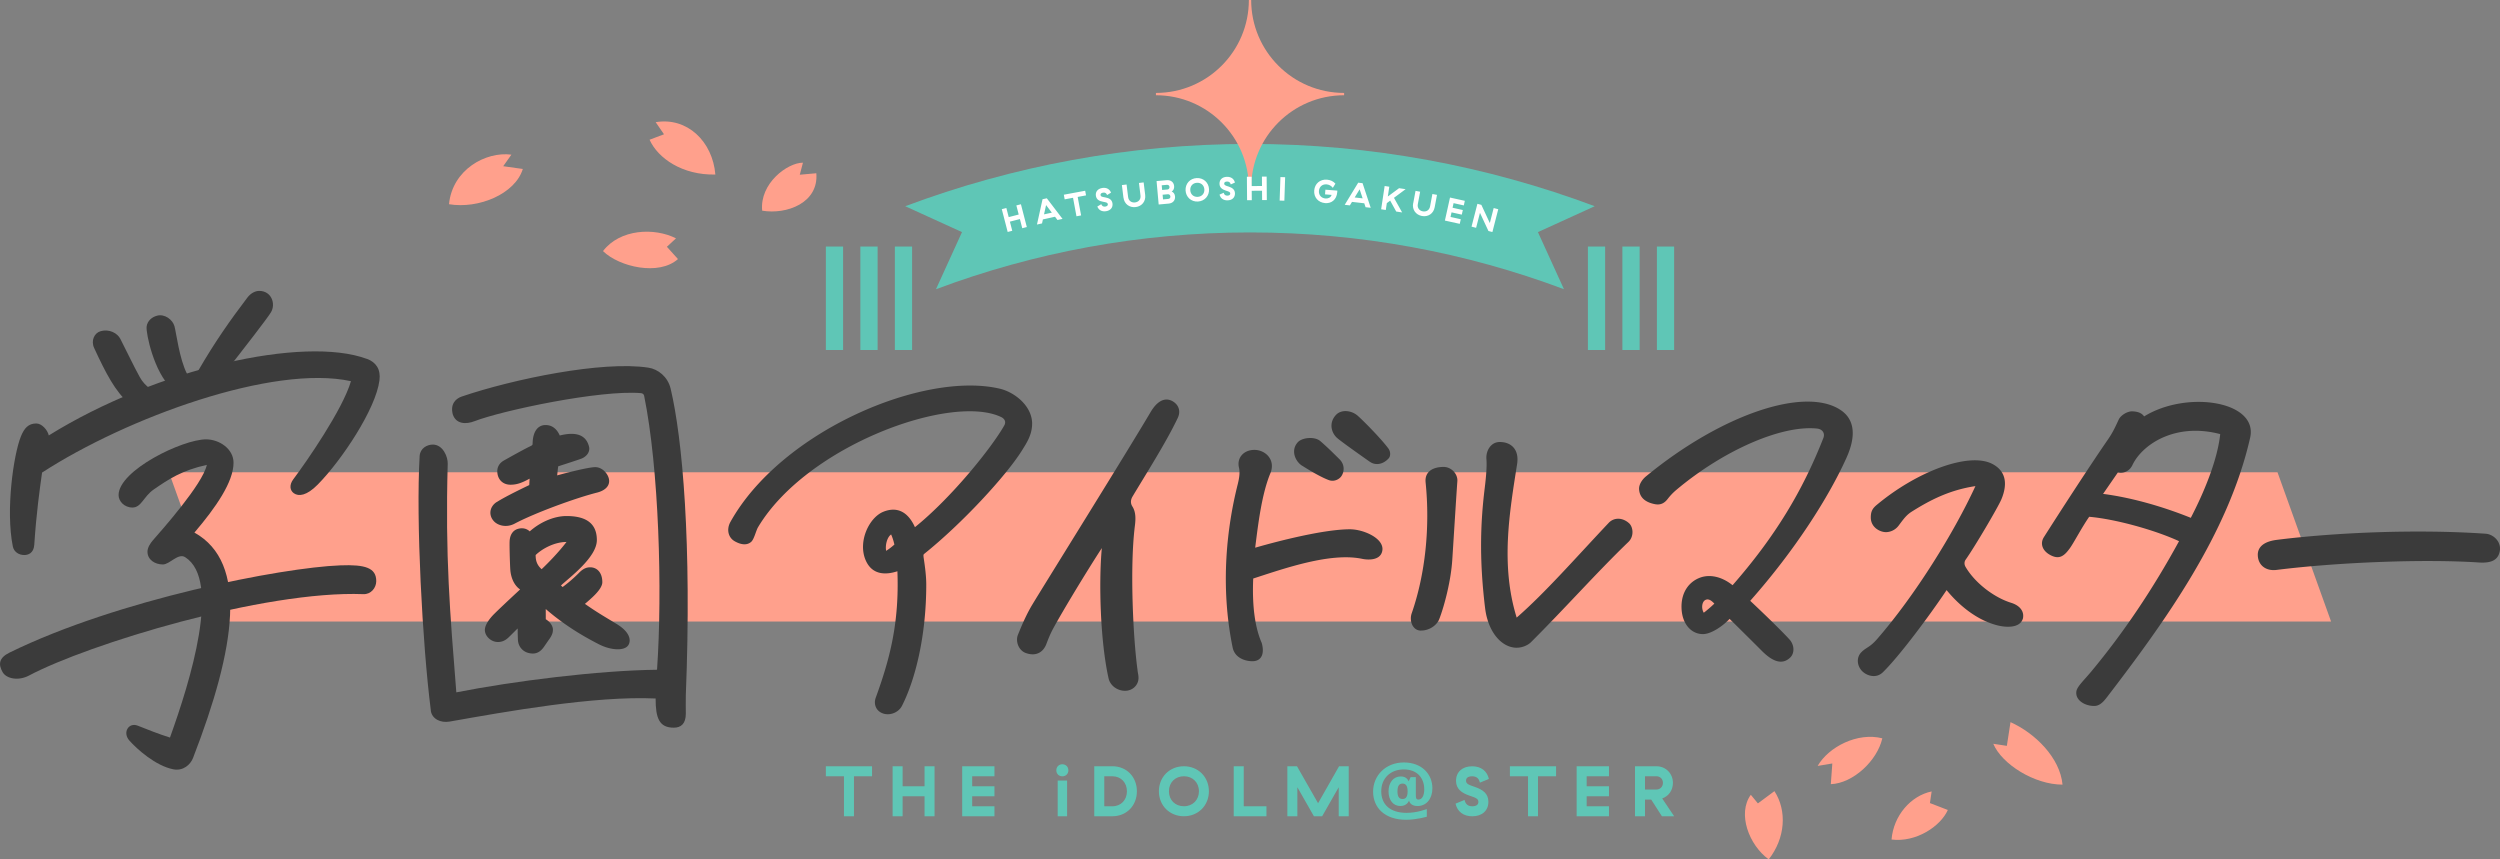 <svg xmlns="http://www.w3.org/2000/svg" id="_レイヤー_2" viewBox="0 0 700 240.63"><rect x="0" y="0" width="700" height="240.63" fill="#808080" stroke="none"/><defs><style>.cls-1{fill:#5fc6b6}.cls-2{fill:#3b3b3b}.cls-3{fill:#ffa08c}.cls-4{fill:#fff}</style></defs><g id="contents"><path d="M236.3 217.35h-5.06v-2.8h12.93v2.8h-5.06v11.21h-2.8v-11.21ZM249.93 214.55h2.8v5.6h6.14v-5.6h2.8v14.01h-2.8v-5.6h-6.14v5.6h-2.8zM269.41 214.55h9.04v2.8h-6.24v2.8h6.24v2.8h-6.24v2.8h6.24v2.8h-9.04v-14.01ZM295.77 215.69c0-.98.72-1.7 1.68-1.7s1.7.72 1.7 1.7-.72 1.68-1.7 1.68-1.68-.72-1.68-1.68m3.02 12.87h-2.64v-10.01h2.64zM306.39 214.55h5.08c3.96 0 6.86 2.96 6.86 7s-2.9 7-6.86 7h-5.08v-14.01Zm5.09 11.21c2.4 0 4.06-1.78 4.06-4.2s-1.66-4.2-4.06-4.2h-2.28v8.4zM324.49 221.55c0-4 3-7 7-7s7 3 7 7-3 7-7 7-7-3-7-7m11.21 0c0-2.46-1.76-4.2-4.2-4.2s-4.2 1.74-4.2 4.2 1.74 4.2 4.2 4.2 4.2-1.76 4.2-4.2M345.45 214.55h2.8v11.21h6.36v2.8h-9.17v-14.01ZM360.46 214.55h2.7l5.9 10.35 5.88-10.35h2.7v14.01h-2.8v-8.14l-4.64 8.14h-2.3l-4.64-8.14v8.14h-2.8zM407.55 225.02l2.52-1.04c.26 1.16.94 1.78 2.18 1.78 1.06 0 1.7-.42 1.7-1.22 0-.88-.68-1.16-2.54-1.78-2.12-.74-3.72-1.82-3.72-4.14 0-2.5 1.8-4.06 4.5-4.06 2.5 0 4.2 1.32 4.7 3.54l-2.52 1.04c-.26-1.18-.94-1.78-2.18-1.78-1.06 0-1.7.42-1.7 1.22 0 .88.68 1.16 2.54 1.78 2.12.74 3.72 1.82 3.72 4.14 0 2.5-1.8 4.06-4.5 4.06-2.5 0-4.2-1.32-4.7-3.54M427.83 217.35h-5.06v-2.8h12.93v2.8h-5.06v11.21h-2.8v-11.21ZM441.46 214.55h9.05v2.8h-6.24v2.8h6.24v2.8h-6.24v2.8h6.24v2.8h-9.05v-14.01ZM465.34 228.56l-3-4.68h-1.74v4.68h-2.8v-14.01h5.96c2.66 0 4.66 2.02 4.66 4.66 0 2.06-1.2 3.72-3 4.36l3.34 4.98h-3.42Zm-4.74-7.49h3.16c1.08 0 1.86-.78 1.86-1.86s-.76-1.86-1.86-1.86h-3.16zM396.43 222.46c0 .8 0 1.42.74 1.42.94 0 1.62-1 1.62-2.86 0-3.22-2.02-5.58-5.72-5.58s-6.32 2.44-6.32 6.12 2.46 6.04 7.08 6.04c3 0 5.52-1.02 5.52-1.02h.16v2.1s-2.86.86-5.82.86c-5.88 0-9.22-3.32-9.22-7.88s3.58-8.17 8.6-8.17 8 3.24 8 7.24c0 2.88-1.64 4.96-4.16 4.96-1.4 0-2.2-.64-2.38-1.56 0 0-.46 1.56-2.42 1.56s-3.32-1.58-3.32-4.1 1.4-4.18 3.42-4.18c1.18 0 1.88.56 2.22 1.38l.54-1.18h1.46v4.84Zm-5.14-.88c0 1.36.38 2.14 1.42 2.14s1.42-.78 1.42-2.14-.38-2.18-1.42-2.18-1.42.82-1.42 2.18M250.56 69.02h4.83V98h-4.83zM240.9 69.02h4.83V98h-4.83zM231.24 69.02h4.83V98h-4.83zM262.09 80.98c27.37-10.27 57-15.9 87.91-15.9s60.54 5.63 87.91 15.9l-7.29-15.99 15.9-7.25c-30.06-11.26-62.58-17.44-96.53-17.44s-66.47 6.18-96.53 17.44l15.9 7.25-7.29 15.99ZM444.61 69.02h4.83V98h-4.83zM454.27 69.02h4.83V98h-4.83zM463.93 69.02h4.83V98h-4.83z" class="cls-1"/><path d="M490.23 222.54c-3.82 5.25-.54 14.06 5.01 18.09 4.65-5.92 5.18-13.6 1.6-19.11l-4.63 3.43zM512.63 219.57c6.28-.26 13-6.59 14.42-12.84-6.89-1.78-15.02 2.37-18.11 7.73l4.11-.69-.42 5.79ZM540.86 221.6c-5.87 1.22-10.68 6.79-11.23 13.47 6.84.87 13.73-3.69 15.76-8.28l-5.01-1.93zM558.12 208.26c2.39 5.67 11.45 11.43 19.39 11.44-.71-7.57-7.71-14.42-14.57-17.5l-1.02 6.64zM189.28 66.74c-6.04-3.08-15.72-2.64-20.44 3.57 4.55 4.44 15.65 7 20.99 2.23l-3.1-3.44zM143.19 43.3c-7.18-.94-16.53 4.2-17.47 13.88 8.28 1.39 18.53-2.87 20.67-9.87l-5.49-.77zM224.81 45.55c-4.31 0-12.15 5.8-11.4 13.44 6.83 1.15 15.86-2.15 15.16-10.48l-4.63.41.88-3.36ZM181.88 39.12c2.35 5.22 9.22 9.96 18.42 9.75-.75-9.2-7.85-16.16-16.71-14.66l2.33 3.39-4.03 1.52ZM652.7 174.02H62.3l-15-41.78h590.4z" class="cls-3"/><path d="M54.43 149.13c6.05-7.08 10.96-14.23 10.96-19.56 0-3.9-4-6.55-7.69-6.55-6.59 0-24.5 8.68-24.5 15.62 0 1.66 1.56 3.47 3.9 3.47 2.48 0 3.12-3.11 5.92-5.04 4.22-2.91 7.89-5.37 14.89-6.9-1.14 5.39-12.73 18.4-15.09 21.1-.67.77-1.53 2.02-1.53 3.19 0 2.25 2.06 3.59 4.32 3.59 1.91 0 4.27-3.3 6.25-2.03 10.17 6.5 1.45 34.6-4.27 50.5-.25.59.4.12 0 0-3.01-.94-6.53-2.33-9.02-3.33-2.51-1.01-4.36 1.88-2.35 4.16 2.04 2.31 7.28 7.07 12.31 8.06 2.71.53 4.77-1.25 5.52-3.18 11.96-30.9 15.54-54.64.4-63.1Z" class="cls-2"/><path d="M101.77 166.36c2.09.08 3.58-1.75 3.58-3.65 0-3.72-3.08-4.68-10.08-4.41-16.4.62-62.23 9.53-92.57 24.41-3.04 1.49-3.2 3.29-1.98 5.47 1.06 1.89 4.45 2.54 7.4.97 16.53-8.76 65.73-23.87 93.65-22.79M102.72 100.47c2.55.94 3.93 2.9 3.53 6.02-1.01 8.01-10.52 22.31-17.26 29.17-3.14 3.19-5.38 3.39-6.71 2.45-1.09-.77-1.36-2.3-.15-3.92 3.55-4.71 13.83-19.51 16.14-27.46-21.85-4.76-62.84 10.25-86.49 25.59-.64 4.57-1.6 11.32-2.18 20.2-.16 2.51-1.88 2.88-2.78 2.89-1.5 0-2.91-.83-3.23-2.42-2.04-10.15.2-25.65 2.25-30.76.96-2.39 2.14-3.66 4.33-3.66 1.6 0 3.19 1.92 3.49 3.35 30.21-18.76 71.38-27.98 89.04-21.44Z" class="cls-2"/><path d="M41.95 108.82c-1.19-1.03-2-1.77-2.78-3.18-1.84-3.33-3.03-5.97-5.48-10.77-.77-1.51-3.03-2.89-5.62-2.1-1.61.49-2.69 2.57-1.7 4.69 3.21 6.93 5.91 12.24 9.87 15.58 1.36 1.86 8.22-2.06 5.71-4.22M48.85 91.34c-.51-1.85-2.73-3.49-4.83-2.96-1.5.38-2.77 1.48-2.97 3.07-.22 1.83 2.06 12.8 7 17.26.25.23.27.18.58.33 1.31.44 4.55-.74 4.24-2.7-.03-.54-.28-1.21-.5-1.65-2.14-4.17-3.03-11.58-3.52-13.36ZM72.57 81.45c-1.1 0-2.38.65-3.31 1.88-4.78 6.3-9.07 12.37-13.79 20.52-1.52 2.39 5.11 3.65 9.63-2.19 2.83-3.64 9.76-12.52 10.77-14.22 1.39-2.32.19-5.99-3.3-5.99M120.62 198.97c.32 2.34 2.75 3.52 5.29 3.07 15.72-2.78 40.56-7.26 57.66-6.46 0 5.5 1 8.17 5.08 8.17 2.04 0 3.38-1.09 3.38-3.96 0-.62-.05-4.06 0-5.16 1.69-42.48-.94-71.86-4.25-85.8-.81-3.4-3.56-5.47-6.2-5.88-12.9-2-37.96 3.21-52.29 8.08-1.56.53-3.3 1.99-2.51 5 .92 2.77 3.74 2.81 6.04 1.92 7.83-3.02 35.25-8.83 46.66-7.87.47.06.78.29.88.75 4.13 20.28 5.15 54.47 3.61 76.7-16.49.19-40.15 3.17-56.2 6.33-1.76-22.12-3.13-38.01-2.41-63.98.09-1.92-1.33-5.4-4.18-5.4-1.56 0-3.55 1.01-3.68 3.21-1.06 17.85.76 52.69 3.14 71.28Z" class="cls-2"/><path d="m157.53 164.37-.46-.44c2.4-2.24 10.05-7.88 10.05-12.71s-3.23-6.73-8.5-6.73c-3.64 0-7.53 1.83-10.29 4.3-.93-.85-2.11-1.07-3.39-.68-1.09.33-2.15 1.36-2.25 3.46-.07 1.48.12 7 .19 7.93.13 1.79.82 4.23 2.75 5.55 0 0-5.13 4.74-7.29 6.89-1.17 1.17-2.58 2.96-2.58 4.47 0 1.64 1.65 3.36 3.69 3.36.98 0 2-.37 2.97-1.31.85-.82 1.68-1.67 2.53-2.49 0 1.05.02 2.13.07 3.21.1 2.04 1.65 3.81 4.2 3.81 1.42 0 2.4-.85 3.18-2 0 0 .96-1.41 1.41-2.03.52-.73 1.01-1.57 1.01-2.62 0-1.19-.91-2.28-2-2.95 0-.74-.01-2.15-.01-2.86 4.87 4.22 9.9 7.33 14.98 9.92 3.24 1.65 7.28 1.95 8.25.02.75-1.49.03-3.67-3.31-5.71-3.21-1.96-5.38-3.17-8.95-5.67 1.58-1.37 4.87-4.03 4.87-6.07 0-2.78-1.56-4.17-3.4-4.17-1.2 0-2.11.52-3.14 1.56a39 39 0 0 1-4.58 3.96m-5.88-5c-1.29-1.16-1.67-2.35-1.67-3.96 1.87-1.81 5.32-3.66 8.64-3.66-2.09 2.75-4.93 5.7-6.97 7.63ZM139.06 140.57c-2.1 1.38-2.33 3.91-.58 5.56 1.02.96 3.28 1.73 5.64.48 5.44-2.9 16.9-7.13 23.08-8.69 1.51-.38 3.36-1.34 3.36-3.22 0-1.78-1.82-3.9-3.87-3.9-1.83 0-7.73 1.49-10.68 2.31.09-.91.17-1.7.29-2.54 0 0 5.93-1.91 6.52-2.16 1.68-.7 2.41-2.09 2.12-3.29-.9-3.74-4.22-4.18-8.21-3.18-.79-1.8-2.1-2.93-3.97-2.93-2.15 0-3.55 1.78-3.63 5.13 0 .36 0 .5-.67.82-1.97.93-7.35 3.97-7.35 3.97-1.32.74-1.87 1.88-1.87 2.98 0 2.3 1.53 3.81 3.69 3.81 1.78 0 3.18-.5 5.36-1.7l-.1 1.8s-6.62 3.13-9.13 4.78ZM289 118.67c0-5.07-5-8.87-8.99-9.82-21.33-5.07-61.29 11.84-75.48 37.27-1.22 2.19-.56 4.45 1.2 5.44 1.96 1.1 3.52 1.1 4.6.16.83-.73 1.35-3.15 1.93-4.12 13.74-22.94 54.25-37.5 68.09-30.81.8.39 1.48 1.21.83 2.36-3.64 6.41-14.95 20.38-25 28.46-1.94-4.31-5-5.85-8.81-4.33-4.02 1.6-7.16 8.28-5.05 13.43 1.77 4.33 5.66 4.33 8.95 3.24.56 14.61-2.19 24.77-6.07 35.42-.64 1.77.06 3.75 2.1 4.42 1.97.65 4.32-.33 5.25-2.15 3.76-7.4 6.8-19.64 6.8-33.95 0-3.12-.63-6.75-.75-7.69-.05-.42-.06-.72.13-.88 10.64-8.51 22.99-21.9 27.41-28.98 1.29-2.06 2.85-4.39 2.85-7.48Zm-38.57 33.81c-.93.81-1.32 1.1-2.3 1.76-.31-1.32.17-3.79 1.39-4.59.36.84.63 1.62.91 2.83M318.49 187.46c-1.22-8.96-2.17-28.64-.73-40.18.24-1.89.33-3.87-.7-5.48-.48-.75-.59-1.72.07-2.81 3.69-6.17 9.44-15.21 12.63-21.94 1.05-2.21 0-3.95-1.55-4.77-1.93-1.01-4.09-.23-6.09 3.18-6.28 10.67-29.17 47.38-33.03 53.76-1.47 2.43-2.77 5.27-4.09 8.59-.68 1.71.15 4.29 2.24 5.04 2.66.96 4.8-.04 5.75-2.55.49-1.3 1.09-2.81 1.84-4.2 3.08-5.68 10.16-17.25 13.68-22.64-.9 9.93-.41 26.14 1.88 36.44.46 2.08 2.45 3.52 4.63 3.52s3.76-1.67 3.76-3.57c0-1-.19-1.29-.29-2.39M383.63 129.35c-1.2-.84-8.25-5.79-9.32-6.79-1.56-1.46-2.29-4.2-.22-6.4 1.5-1.59 4.33-1.28 6.07.25 1.92 1.7 6.93 6.85 8.65 9.26.48.67.68 1.97-.02 2.71-1.84 1.96-3.96 1.8-5.15.96ZM364.54 130.37c-1.82-1.16-3.27-4.27-1.12-6.58 1.2-1.28 4.67-1.65 6.27-.28 2.18 1.88 3.82 3.56 5.37 5.08 1.57 1.55 1.35 3.59.49 4.79-.64.88-2.06 1.58-3.48 1.05-2.53-.94-6.19-3.22-7.53-4.07ZM353.27 179.97c.89 3.13-.08 5.17-2.6 5.17-2.02 0-4.93-.91-5.53-3.83-3.58-17.5-1.55-33.92 1.42-45.7.51-2.03.64-3.48.35-4.69-.64-2.67 1.27-4.95 4.32-4.95s5.89 2.69 4.57 6.31c-2.56 6.03-3.55 14.78-4.35 21.08 6.55-1.9 19.31-5.16 26.52-5.16 4.03 0 10.2 2.82 8.96 6.46-.71 2.11-3.5 2.24-5.61 1.8-8.83-1.82-21.65 2.69-30.42 5.53-.3 6.98.32 13.26 2.35 17.97ZM397.87 176.57c-2.36 0-3.32-2.75-2.6-4.82 3.85-11.09 5.17-24.2 3.9-36.68-.31-3.09 2.14-4.33 5.06-4.33 2.14 0 3.99 1.98 3.83 4.01-.2 2.57-.99 15.28-1.42 21.97-.37 5.83-2.17 12.78-3.64 16.61-.63 1.65-2.66 3.23-5.13 3.23ZM424.72 181.37c-4.28 0-8.08-4.41-8.89-11.1-1.72-14.13-1.24-24.45-.08-33.83.29-2.39.63-5.78.45-7.85-.2-2.34 1.22-4.83 3.73-4.83 3.18 0 5.51 2.08 4.86 6.19-2.12 13.5-4.68 28.22-.12 42.98 7.86-6.83 16.49-16.69 25.76-26.52 1.48-1.57 3.87-1.56 5.71.1 1.14 1.03 1.47 3.64-.18 5.23-8.76 8.44-17.63 18.45-27.29 28.08-.91.9-2.49 1.54-3.94 1.54ZM490.06 168.23c12.67-14.3 22.09-29.22 26.96-40.06 2.65-5.9 2.39-10.57-1.51-13.27-9.88-6.82-33.39 1.01-54.7 18.54-.95.79-1.94 2.2-1.87 3.51.12 2.25 1.61 3.67 4.45 4.22 1.91.38 2.95-.67 3.58-1.49.67-.87 1.45-1.71 2.5-2.59 13.14-11.01 29.37-18.13 39.32-17.09 1.48.16 2.28 1.29 1.75 2.65-5.76 14.68-13.41 27.49-25.42 41.21-3.24-2.59-6.56-3.04-9.04-2.14-3.1 1.12-5.26 3.99-5.26 8.14 0 4.66 2.61 7.69 6 7.69 2.34 0 5.64-2.31 7.46-4.27 3.15 3.1 6.85 6.77 9.06 8.99 3.36 3.36 5.9 3.77 7.9 1.86 1.3-1.24 1.22-3.55-.22-5.12-2.03-2.22-6.67-6.76-10.96-10.78m-13 3.33c-.72-1.12-.6-3.11.53-3.61.96-.42 1.82.45 2.43 1.06-.71.71-2.3 2.07-2.96 2.55M566.41 173.22c.45-1.99-.8-3.66-3.3-4.44-4.69-1.45-10.08-5.48-12.76-10.06-.39-.67-.38-1.43.03-2.01 2.51-3.54 9.14-14.78 10.03-16.95 1.98-4.8.88-8.11-2.62-9.89-6.52-3.32-21.01 2.06-32.36 11.55-1.1.92-1.61 1.77-1.61 3.46 0 2.87 2.67 4.12 4.23 4.12 1.11 0 2.57-.49 3.58-1.85 1.41-1.88 2.16-2.94 3.64-3.88 5.23-3.3 10.66-6.08 17.85-7.16-6.02 13.06-16.87 30.57-27.49 42.78-2.12 2.44-3.06 2.33-4.43 3.71-1.55 1.56-1.2 3.98.29 5.4 1.35 1.28 3.87 2.01 5.68.26 4.3-4.14 12.66-15.24 17.88-23.03 3.13 3.83 8.07 8.3 14.23 9.87 2.27.58 6.29.88 7.12-1.88ZM579.46 153.65c1.2-1.63 3.29-5.74 5.51-8.95 7.37.64 18.4 3.71 25.16 6.83-7.42 13.59-15.57 25.66-24.57 36.49-2.04 2.45-3.92 4.17-4.16 5.49-.44 2.49 2.31 4.16 4.96 4.16 1.23 0 2.23-.69 3.46-2.29 16.33-21.27 34.13-45.94 40.22-72.82 2.33-10.27-17.74-13.35-29.69-5.96-.65-.99-1.93-1.42-3.43-1.42-1.31 0-3.13 1.11-3.68 2.3-.88 1.9-1.62 3.57-3.03 5.6-4.78 6.91-13.05 19.65-17.92 27.32-1.14 1.8-.46 3.91 2.02 5.13 2.11 1.04 3.52.39 5.14-1.89Zm33.96-8.66c-8.16-3.29-16.94-5.72-24.56-6.7l4.15-6.01c1.79.37 3.33-.49 4.07-2.06 2.7-5.7 11.89-12.01 24.58-8.67-.79 7.5-4.75 16.74-8.23 23.44ZM695.96 149.44c-19.72-1.36-42.62-.28-58.45 1.72-3.75.47-5.47 2.1-5.32 4.46.16 2.68 2.29 4.32 5.21 3.96 16.91-2.12 41.06-3.11 56.61-2.09 3.14.21 5.44-.39 5.94-3.22.45-2.55-1.75-4.68-3.98-4.83Z" class="cls-2"/><path d="M350.33 0h-.65c0 14.37-11.65 26.02-26.02 26.02v.65c14.37 0 26.02 11.65 26.02 26.02h.65c0-14.37 11.65-26.02 26.02-26.02v-.65c-14.37 0-26.02-11.65-26.02-26.02" class="cls-3"/><path d="m280.5 58.57 1.28-.33.66 2.55 2.8-.72-.66-2.55 1.28-.33 1.65 6.38-1.28.33-.66-2.56-2.8.72.66 2.56-1.28.33zM295.39 60.69l-3.38.75-.24 1.12-1.42.31 1.56-7.09 1.2-.26 4.4 5.77-1.42.31-.69-.92Zm-.88-1.15-1.61-2.12-.57 2.6 2.19-.48ZM300.45 55.38l-2.34.44-.24-1.3 5.98-1.11.24 1.3-2.34.43.96 5.18-1.3.24zM307.25 57.83l1.1-.66c.2.52.57.76 1.14.67.49-.08.76-.32.7-.69-.06-.41-.4-.49-1.31-.65-1.04-.19-1.86-.58-2.03-1.66-.18-1.16.55-2.02 1.8-2.21 1.16-.18 2.05.31 2.44 1.31l-1.1.67c-.21-.53-.56-.76-1.14-.67-.49.08-.76.32-.7.69.06.41.4.49 1.31.64 1.04.19 1.86.58 2.03 1.66.18 1.16-.55 2.02-1.8 2.21-1.16.18-2.05-.31-2.44-1.31M314.56 55.33l-.43-3.51 1.31-.16.43 3.51c.13 1.07.96 1.63 1.95 1.51s1.65-.87 1.52-1.93l-.43-3.52 1.31-.16.43 3.51c.22 1.79-.93 3.19-2.66 3.4-1.74.21-3.2-.86-3.42-2.65ZM323.85 50.7l2.79-.25c1.24-.11 2.03.61 2.12 1.67.06.68-.21 1.22-.69 1.51.53.21.88.69.94 1.36.1 1.06-.56 1.91-1.79 2.02l-2.79.25-.59-6.56Zm3 2.37c.39-.03.65-.33.61-.74-.03-.37-.31-.61-.73-.58l-1.45.13.12 1.31 1.45-.13Zm.24 2.63c.42-.04.65-.31.62-.7-.04-.41-.34-.65-.73-.61l-1.45.13.12 1.31 1.45-.13ZM331.96 53.32c-.1-1.88 1.23-3.36 3.11-3.46s3.36 1.23 3.46 3.1c.1 1.88-1.23 3.36-3.11 3.47-1.88.1-3.36-1.23-3.46-3.11m5.26-.28c-.06-1.15-.93-1.93-2.08-1.86-1.16.06-1.93.92-1.86 2.08.06 1.15.92 1.93 2.08 1.86 1.15-.06 1.93-.93 1.86-2.08M341.46 54.49l1.17-.52c.14.54.46.83 1.05.81.5-.01.79-.22.79-.59 0-.42-.33-.54-1.21-.81-1-.33-1.77-.81-1.8-1.91-.03-1.18.8-1.93 2.07-1.96 1.18-.03 1.99.57 2.25 1.61l-1.17.52c-.14-.55-.46-.83-1.05-.81-.5.01-.79.22-.79.59.01.41.33.54 1.22.81 1 .32 1.77.81 1.8 1.91.03 1.18-.8 1.93-2.07 1.96-1.18.03-1.99-.57-2.25-1.61ZM349.13 49.48h1.32l.02 2.62 2.89-.02-.02-2.63h1.32l.05 6.57h-1.32l-.02-2.62-2.89.02.02 2.63h-1.32zM358.52 49.58l1.32.04-.22 6.58-1.32-.04zM371.58 50.31c.89.07 1.74.43 2.34 1.12l-.73 1.17c-.45-.61-1.07-.92-1.77-.98-1.15-.09-2.02.65-2.12 1.82-.09 1.17.65 2.04 1.84 2.14.71.06 1.49-.26 1.71-1.01l-1.84-.15.1-1.31 3.35.26-.03.43c-.17 2.15-1.66 3.21-3.37 3.07-1.98-.16-3.23-1.64-3.08-3.54.15-1.89 1.6-3.18 3.6-3.03ZM382 56.92l-3.44-.39-.6.98-1.44-.16 3.78-6.2 1.22.14 2.28 6.89-1.44-.16-.36-1.09Zm-.46-1.38-.84-2.53-1.39 2.28zM387.7 52.08l1.3.2-.41 2.74 3.15-2.33 1.83.28-3.26 2.42 2.29 4.09-1.66-.25-1.69-3.05-.94.7-.29 1.92-1.3-.2.98-6.51ZM395.7 56.92l.65-3.48 1.29.24-.65 3.48c-.2 1.05.42 1.84 1.4 2.02s1.83-.33 2.03-1.38l.65-3.48 1.29.24-.65 3.48c-.33 1.78-1.85 2.76-3.57 2.44s-2.79-1.79-2.46-3.56ZM405.99 55.31l4.16.92-.28 1.29-2.87-.64-.28 1.29 2.87.64-.29 1.29-2.87-.64-.28 1.29 2.87.64-.29 1.29-4.16-.92 1.43-6.44ZM413.67 57.07l1.11.29 2.37 5.09 1.08-4.2 1.28.33-1.64 6.39-1.11-.29-2.37-5.09-1.08 4.2-1.28-.33z" class="cls-4"/></g></svg>